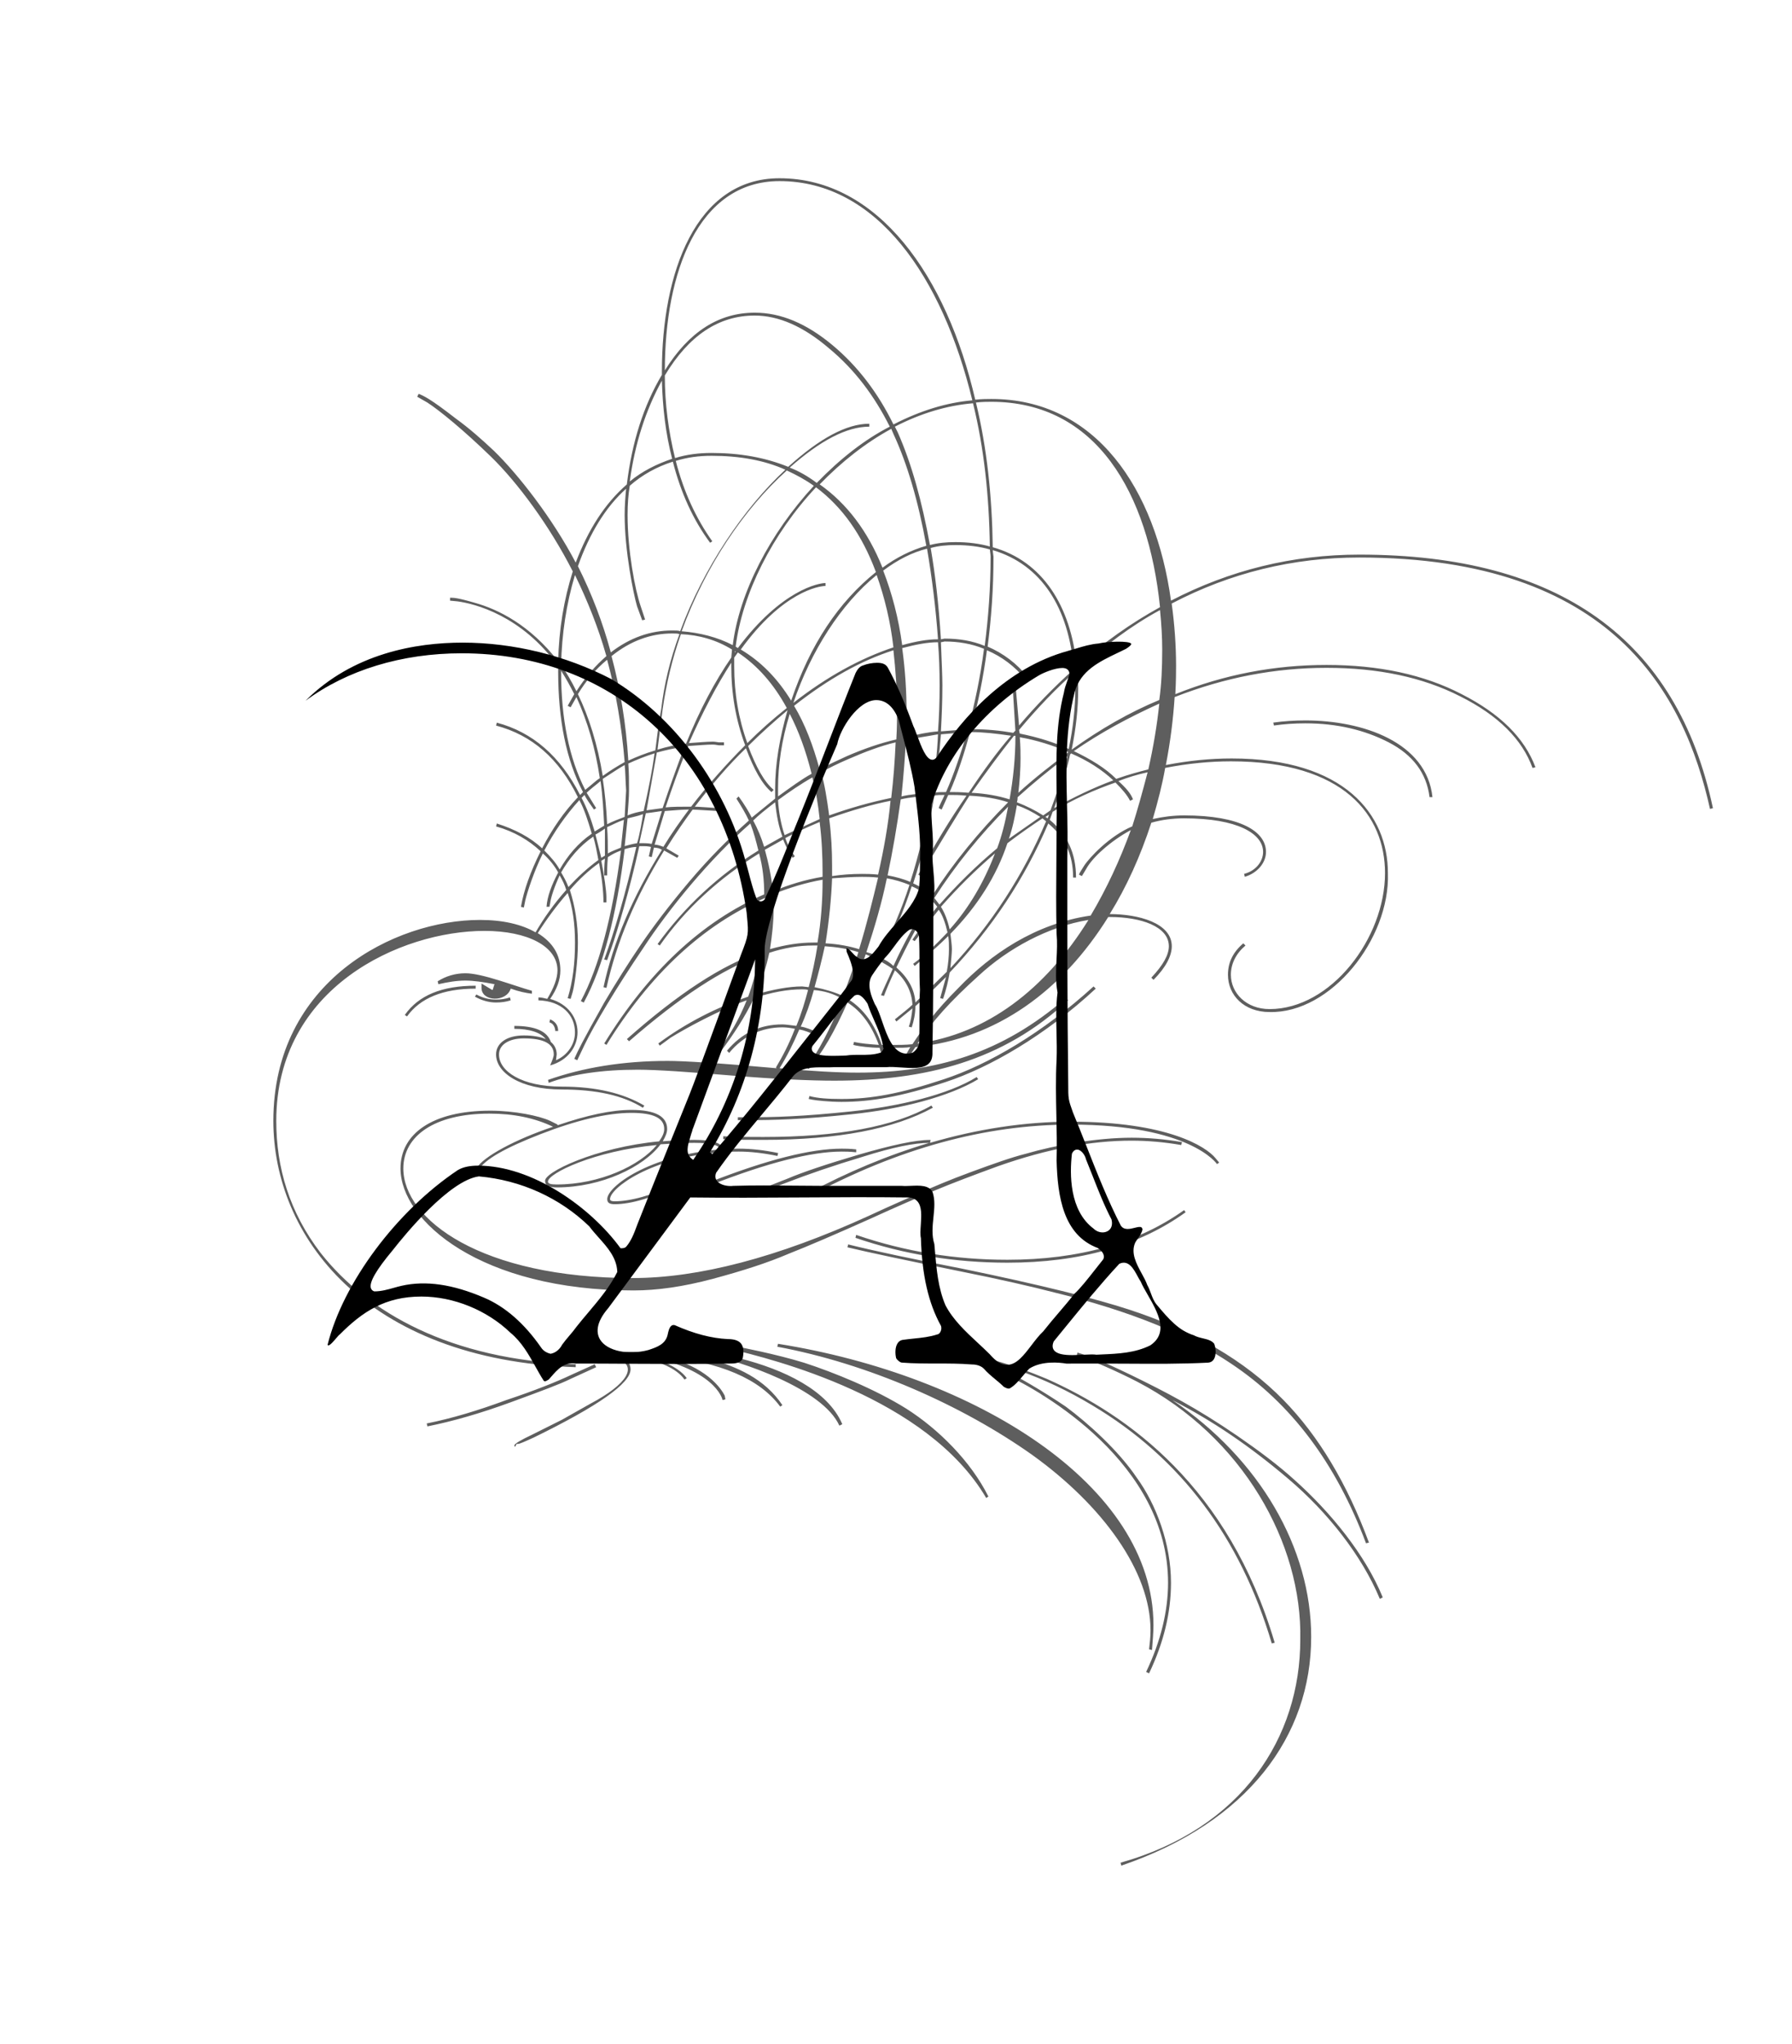 <?xml version="1.0" encoding="utf-8"?>
<!-- Generator: Adobe Illustrator 28.1.0, SVG Export Plug-In . SVG Version: 6.00 Build 0)  -->
<svg version="1.1" id="Layer_1" xmlns="http://www.w3.org/2000/svg" xmlns:xlink="http://www.w3.org/1999/xlink" x="0px" y="0px"
	 viewBox="0 0 673.76 768" style="enable-background:new 0 0 673.76 768;" xml:space="preserve">
<style type="text/css">
	.st0{opacity:0.63;}
</style>
<g>
	<path d="M339.12,512.04c4.33,0.34,8.79,0.34,13.1,0.34c4.33,0,8.82,0,13.15,0.35c0.84-0.02,3.1,0.15,4.5,1.55
		c1.38,1.58,2.88,2.82,4.34,4.03c1.06,0.88,2.16,1.79,3.19,2.81l0.22,0.12c0.6,0.32,1.35,0.72,2.01,0.5
		c1.89-1.06,3.48-2.96,5.01-4.79c0.76-0.9,1.54-1.84,2.35-2.65c4.72-3.02,11.33-2.32,13.95-1.89l12.66-0.01
		c3.35,0,6.73,0.02,10.12,0.04c10.06,0.06,20.46,0.13,30.54-0.39c0.95-0.09,1.65-0.5,2.13-1.27c0.94-1.5,0.78-4.04,0.14-5.81
		c-0.94-1.26-2.59-1.65-4.33-2.07c-1.16-0.28-2.37-0.57-3.37-1.15c-5.62-1.64-9.75-6.53-13.39-10.85l-0.56-0.66
		c-1.08-1.29-1.64-2.82-2.19-4.3c-0.38-1.02-0.77-2.06-1.32-3.03c-0.53-1.47-1.31-2.9-2.14-4.41c-1.97-3.62-4.2-7.72-2.37-11.64
		c0.32-0.55,0.65-1.01,0.97-1.47c0.76-1.1,1.48-2.13,1.73-3.45c-0.08-0.37-0.22-0.61-0.42-0.74c-0.5-0.33-1.57-0.06-2.59,0.2
		c-1.75,0.44-3.92,0.98-5.16-0.87c-4.89-9.52-8.95-19.81-12.87-29.76c-1.66-4.2-3.37-8.55-5.12-12.75c-1.75-4.9-1.77-5-1.77-10.91
		c-0.35-28.27-0.35-57.02-0.35-84.83c0.22-6.51,0.06-13.14-0.1-19.56c-0.34-14.07-0.69-28.62,2.88-42.65
		c2.17-8.06,9.33-11.47,16.25-14.78c1.02-0.48,2.02-0.97,3.01-1.46c2.16-1.35,2.01-1.89,2-1.89c-0.53-1.26-9.33-0.87-12.29-0.13
		c-3.07,0.26-5.65,1.05-8.39,1.88c-0.98,0.3-1.97,0.6-2.98,0.87c-23.49,6.44-39.79,25.18-49.32,39.76c-0.6,0.87-1.28,1.26-2.02,1.16
		c-2.08-0.26-3.77-4.4-5.6-9.37c-0.53-1.42-0.98-2.65-1.29-3.2c-3.34-9.15-6.39-16.13-9.66-22.08c-0.74-1.23-1.93-1.77-3.98-1.77
		c-1.77,0-3.75,0.37-5.3,0.99c-1.33,0.34-2.25,1.72-2.8,2.83c-3.6,8.92-7.11,18.03-10.5,26.85c-3.39,8.82-6.9,17.93-10.52,26.9
		c-1.21,2.92-2.39,5.87-3.57,8.84c-2.83,7.07-5.75,14.37-9.15,21.44c-0.09,0.95-0.99,1.81-1.95,1.81c-0.52,0-1.49-0.44-1.6-1.13
		c-1.19-3.12-2.04-6.32-2.93-9.71c-0.39-1.46-0.77-2.94-1.19-4.41c-7.75-28.53-26.6-54.05-50.43-68.28
		c-16.97-8.84-36.83-13.71-55.91-13.71c-17.47,0-41.19,3.96-59.08,21.85c15.64-11.55,36.19-17.84,58.73-17.84
		c56.52,0,98.57,38.23,107.12,97.39l0.18,1.97c0.55,6,0.6,6.49-2.28,13.84c-0.16,0.45-16.92,46.62-19.31,52.42
		c-6.4,15.83-13.02,32.2-19.65,48.96l-0.28,0.75c-0.94,2.54-2.01,5.42-3.96,7.69c-0.54,0.55-1.4,0.55-1.82,0.55h-0.29l-0.17-0.24
		c-11.22-15.3-33.14-30.8-53.33-30.8c-3.25,0-5.68,0.52-7.64,1.65c-23.03,15.36-43.17,42.34-48.99,65.65
		c0.07,0.14,0.15,0.22,0.21,0.24c0.65,0.15,2.23-1.77,3-2.67c0.66-0.78,1.05-1.23,1.38-1.45c8.5-8.52,17.02-14.23,30.67-14.23
		c12.1,0,24.63,5.09,33.5,13.61c4.22,3.48,6.85,8.19,9.4,12.74c1.04,1.86,2.02,3.62,3.1,5.29c0.39,0.37,0.78,0.21,1.55-0.27
		c0.13-0.08,0.25-0.16,0.36-0.22c0.26-0.29,0.51-0.58,0.76-0.87c2.46-2.83,5-5.77,9.34-5.1c6.33-0.01,12.78,0.03,19.25,0.07
		c12.86,0.08,26.15,0.15,39.27-0.08c2.4,0,3.84-0.68,4.29-2.02c0.5-2.52,0.29-4.34-0.66-5.51c-0.92-1.12-2.55-1.66-4.99-1.66
		c-6.18-0.31-12.68-2.02-19.89-5.22c-0.42-0.11-0.82-0.08-1.16,0.13c-0.95,0.58-1.32,2.45-1.48,3.25c-0.76,3.78-4.07,4.88-7.28,5.95
		c-7.52,2.05-15.46,0.37-18.1-3.81c-1.41-2.23-2.03-6.11,3-11.94l30.84-41.58l0.3,0c13.44,0.17,27.29,0.08,40.68,0
		c13.4-0.08,27.25-0.17,40.7,0c1.56,0,2.78,0.46,3.63,1.37c1.83,1.95,1.59,5.48,1.36,8.9c-0.13,1.93-0.25,3.75,0.04,5.01
		c0.42,13.97,2.81,24.4,7.53,32.95c0.34,0.99,0.05,1.99-0.37,2.57c-0.3,0.41-0.67,0.65-1.06,0.69c-2.82,0.93-5.84,1.24-8.76,1.54
		c-1.43,0.15-2.91,0.3-4.36,0.52c-0.75,0.17-1.37,0.62-1.8,1.33c-0.92,1.49-0.9,3.86-0.48,5.55
		C337.16,510.87,338.38,512.04,339.12,512.04z M232.05,478.05c-2.8,5.6-6.92,10.47-10.9,15.19c-1.45,1.71-2.94,3.48-4.33,5.24
		c-0.87,1.22-1.84,2.37-2.78,3.47c-0.93,1.09-1.88,2.22-2.73,3.41c-0.64,1.3-2.11,2.93-4.15,3.33l-0.13,0.03l-0.13-0.03
		c-1.52-0.38-2.68-1.16-3.45-2.31c-6.32-9.09-13.55-15.4-21.47-18.75c-11.78-5.05-21.93-6.51-31.03-4.45
		c-0.93,0.21-1.88,0.47-2.86,0.75c-2.35,0.66-4.78,1.34-7.27,1.34l-0.2-0.03c-0.62-0.23-1.03-0.67-1.2-1.28
		c-0.59-2.19,2.06-6.76,8.08-13.98l0.11-0.13c4.8-6.13,21.36-26.31,32.44-27.79c15.75,1.39,30.44,8.05,41.51,18.78
		c1.09,1.47,2.27,2.79,3.52,4.2c3.31,3.7,6.74,7.53,7,12.74l0.01,0.15L232.05,478.05z M420.94,474.86c3.41-1.55,5.35,2.07,6.77,4.71
		c0.42,0.77,0.81,1.5,1.18,2.03c0.67,1.56,1.64,3.23,2.66,5.01c3.61,6.27,8.11,14.07,0.99,18.91l-0.07,0.04
		c-5.7,2.85-12.05,3.14-18.18,3.41l-2.05,0.1c-1-0.18-2.79-0.09-4.68,0c-1.43,0.07-2.92,0.15-4.35,0.15c-3.12,0-5.9-0.36-6.98-1.91
		c-0.59-0.83-0.61-1.91-0.07-3.18l0.09-0.14c1.46-1.77,2.91-3.56,4.37-5.35c6.43-7.88,13.08-16.03,20.13-23.64L420.94,474.86z
		 M403.02,433.59l0.06-0.19c0.69-1.37,1.62-1.47,2.12-1.4c1.49,0.2,2.84,2.27,3.1,3.62c0.8,1.94,1.62,4.01,2.43,6.08
		c2.17,5.53,4.41,11.26,7.17,16.52c0.52,2.02-0.03,3.61-1.43,4.4c-0.58,0.33-1.25,0.49-1.92,0.49c-1.22,0-2.48-0.51-3.43-1.46
		C402.05,454.86,402.15,441.15,403.02,433.59z M260.63,435.86l-0.48-0.36c-2.58-1.93-1.53-5.27-0.69-7.95
		c0.18-0.57,0.35-1.12,0.47-1.61l0.04-0.12c0.14-0.29,0.22-0.59,0.3-0.92c0.09-0.37,0.19-0.75,0.39-1.15l23.26-63.25l-0.09,3.52
		c-0.7,25.81-8.6,50.48-22.86,71.34L260.63,435.86z M266.9,433.01c13.83-22.26,20.95-48.62,20.6-76.24v-0.01
		c0-12.1,19.7-59.78,27.29-77.13c1.06-5.73,7.86-16.55,14.67-16.55c3.73,0,6.66,2.64,8.48,7.62c0.53,2.13,1.07,4.19,1.61,6.26
		c1.59,6.11,3.24,12.44,4.28,18.67c0.18,1.52,0.36,3.01,0.54,4.49c0.9,7.37,1.83,15,1.54,22.52c0,3.38,0,7.24-0.35,11.06
		c-1.26,4.84-4.91,9.01-8.45,13.04c-2.5,2.85-5.09,5.8-6.79,8.91c-0.24,0.31-0.44,0.55-0.64,0.81c-1.37,1.71-3.07,3.83-5.08,4.01
		c-0.86,0.07-1.66-0.22-2.41-0.87c-0.68-0.4-1.29-1.07-1.88-1.72c-0.71-0.78-1.33-1.46-2.02-1.57c-0.08,0.17-0.03,0.56,0,0.86
		c0.02,0.17,0.03,0.33,0.04,0.49c1.02,2.39,2.06,4.84,2.41,7.64c0,1.5,0,2.72-1.2,3.93c-2.36,3.39-5.17,6.9-7.89,10.3
		c-2.6,3.28-5.19,6.56-7.77,9.83c-11.59,14.69-23.58,29.88-36.04,44.32L266.9,433.01z M331.66,383.81c-0.88-2.53-1.7-4.92-2.68-6.38
		l-0.05-0.09c-1.24-2.78-3.3-7.43-0.99-10.9c1.16-1.74,2.95-4.31,4.86-6.6c1.26-1.27,2.32-2.71,3.43-4.23
		c1.63-2.22,3.31-4.52,5.64-6.21c0.74-0.38,1.46-0.33,2.12,0.07c0.9,0.56,1.55,1.74,1.55,2.81c0.17,3.26,0.17,6.6,0.17,9.83
		c0,3.21,0,6.54,0.17,9.8c-0.17,3.32-0.17,6.6-0.17,10.07c0,3.38,0,6.87-0.17,10.33l-0.03,0.15c-0.42,1.26-1.24,2.35-2.3,3.06
		l-0.14,0.07c-0.77,0.25-1.48,0.36-2.14,0.36C335.85,395.95,333.55,389.29,331.66,383.81z M332.11,394c0,0.59-0.46,1.04-0.86,1.44
		l-0.23,0.14c-2.5,0.83-5.04,0.82-7.49,0.8c-1.74-0.01-3.54-0.02-5.36,0.26c-0.29,0.01-0.66,0.02-1.13,0.04
		c-1.28,0.05-2.55,0.09-3.75,0.09c-3.8,0-6.95-0.37-7.84-1.8c-0.24-0.39-0.43-1.05,0.05-1.94c1.78-2.15,3.45-4.33,5.07-6.44
		c3.25-4.24,6.62-8.62,10.56-12.33c0.37-0.37,1-0.42,1.26-0.42c0.25,0,0.88,0.04,1.27,0.43c1.04,0.68,1.78,1.78,2.49,2.85l0.07,0.15
		c0.65,2.06,1.56,4.13,2.44,6.13c1.48,3.34,3.01,6.8,3.44,10.52L332.11,394z M351.53,470.17c-0.08-0.89-0.15-1.78-0.23-2.67
		c-1.05-3.28-0.69-6.75-0.34-10.1c0.34-3.32,0.67-6.45-0.32-9.42c-1.34-2.66-4.83-2.52-8.21-2.37c-1.21,0.05-2.35,0.1-3.37,0.01
		l-29.26,0c-3.8,0-7.59-0.04-11.39-0.08c-7.45-0.08-15.16-0.15-22.73,0.08c-1.7,0.25-4.78-0.15-6.1-1.83
		c-0.47-0.6-0.91-1.62-0.32-3.1c5.25-7.58,11.27-14.79,17.1-21.75c3.88-4.63,7.88-9.43,11.6-14.24c2.84-3.69,7.69-3.66,11.95-3.62
		c1.28,0.01,2.49,0.02,3.64-0.06l19.69,0c1.47-0.18,3.4-0.04,5.43,0.1c3.95,0.28,8.43,0.6,10.56-1.47c0.98-0.95,1.42-2.33,1.35-4.24
		c0.35-18.99,0.35-38.45,0.35-57.26c0.66-3.55,0.33-7.22,0.02-10.76c-0.18-2.02-0.36-4.12-0.36-6.14c0.37-3.38,0.14-6.65-0.1-10.11
		c-0.2-2.88-0.41-5.85-0.25-8.89c5.77-18.98,20.45-36.57,40.28-48.4c1.65-0.99,5.96-2.84,8.92-2.84c1.68,0,2.65,0.84,2.65,2.3
		l-0.02,0.16c-0.26,0.9-0.56,1.74-0.86,2.58c-0.51,1.42-0.99,2.77-1.2,4.24c-3.05,11.96-2.9,24.32-2.76,36.27
		c0.05,4.25,0.1,8.64,0.01,12.97c0,4.59-0.04,9.19-0.08,13.79c-0.08,9.04-0.15,18.38,0.08,27.57c0.3,3.16,0.14,6.41-0.02,9.55
		c-0.2,4.04-0.41,8.22,0.35,12.43l0.02,0.09l-0.01,0.09c-0.62,4.93-0.49,10.07-0.37,15.04c0.08,3.32,0.16,6.75,0.03,10.08
		c-0.38,7.09-0.23,14.27-0.08,21.21c0.12,5.5,0.24,11.19,0.08,16.71c0.37,13.51,2.49,28.02,15.49,32.89
		c1.57,1.03,2.84,2.64,2.04,4.25c-0.92,1.14-1.89,2.38-2.92,3.69c-2.75,3.5-5.86,7.46-7.91,9.25c-1.83,2.35-3.85,4.72-5.81,7.01
		c-1.95,2.28-3.96,4.64-5.85,7.05l-0.06,0.07c-1.5,1.39-2.97,3.3-4.38,5.15c-2.91,3.81-5.66,7.41-9.12,7.41
		c-2.27,0-4.13-1.12-6.64-3.99c-1.43-1.43-2.98-2.87-4.49-4.27c-4.55-4.23-9.25-8.6-12.14-14.12
		C352.7,483.96,352.11,476.95,351.53,470.17z"/>
	<g class="st0">
		<path d="M202.45,374.8c1.1,0,2.2,0.27,3.3,0.55c2.47-4.12,3.85-7.69,3.85-10.71c0-9.06-11.26-14.83-27.46-14.83
			c-31.31,0-78.27,21.15-78.27,71.4c0,17.58,4.94,34.33,16.75,49.71c17.58,22.24,48.61,40.09,95.84,41.74v1.1
			c-79.64-2.75-113.69-49.71-113.69-92.55c0-52.45,45.59-75.52,77.72-75.52c8.51,0,15.65,1.65,20.87,4.67
			c3.02-5.22,6.87-10.71,11.53-15.93c-0.55-1.92-1.37-3.57-2.47-5.49c-1.92,4.12-3.3,8.24-3.57,10.44l-0.27,1.37h-1.1
			c0.27-3.85,1.92-8.24,4.39-12.91c-1.37-2.47-3.3-4.94-5.77-7.14c-3.3,6.59-5.77,14.28-6.59,17.58l-0.55,2.75l-1.1-0.27
			c1.1-6.32,3.57-13.18,7.41-20.87c-4.39-4.12-9.89-7.41-16.75-9.34l0.27-1.1c6.87,2.2,12.63,5.22,17.03,9.34
			c3.85-7.41,8.24-13.73,13.46-19.22c-7.14-14.55-17.3-23.34-30.76-26.91l0.27-1.1c13.46,3.57,23.89,12.63,31.31,27.19l1.1-1.1
			c-6.32-12.08-9.34-27.19-9.34-45.31v-1.92c-13.73-19.22-31.58-23.62-37.9-24.44l-2.75-0.27v-1.1c1.37,0,2.75,0,9.34,1.92
			c8.79,2.47,20.6,8.24,31.31,21.97c0.27-12.08,2.2-23.34,5.49-33.78c-8.79-17.3-20.87-33.5-30.76-43.12
			c-9.89-9.61-19.22-17.3-23.89-20.32l-3.84-2.2l0.55-1.1c1.92,0.82,4.12,1.65,14.01,9.34c4.94,3.57,9.61,7.69,14.28,12.08
			c9.06,8.79,21.97,25.26,30.76,42.02c4.67-12.36,10.98-22.24,19.22-29.38c1.92-15.93,6.32-29.66,13.18-41.19v-1.37
			c0-36.8,12.63-72.5,44.21-72.5c37.07,0,62.89,36.8,73.6,83.21c2.47-0.27,4.67-0.27,6.04-0.27c39.27,0,61.79,33.78,67.56,75.79
			c22.24-11.53,45.86-17.3,70.85-17.3c75.24,0,119.46,31.86,132.91,95.29l-1.1,0.27c-9.61-43.11-36.52-94.47-131.82-94.47
			c-24.99,0-48.61,5.77-70.58,17.3c1.1,7.96,1.65,15.93,1.65,23.34c0,1.92,0,5.49-0.27,10.71c18.4-7.41,37.35-10.98,56.85-10.98
			s36.52,3.57,50.8,10.98c14.55,7.41,23.62,16.48,27.74,27.46l-1.1,0.27c-3.85-10.71-12.91-19.77-27.19-26.91
			c-14.01-7.14-30.76-10.71-50.25-10.71c-19.22,0-38.17,3.57-57.12,10.98c-0.55,8.51-1.65,17.03-3.3,25.54
			c8.51-1.65,16.75-2.47,24.72-2.47c42.57,0,58.77,21.15,58.77,43.11c0.82,24.72-21.42,52.73-44.49,52.18
			c-9.61,0-15.65-6.32-15.65-14.01c0-4.67,1.92-8.51,5.77-11.81l0.82,0.82c-3.57,3.02-5.49,6.87-5.49,10.98
			c0,6.87,5.77,12.91,14.56,12.91c23.07,0,43.39-26.64,43.39-51.08c0-21.69-15.38-42.02-57.94-42.02c-7.96,0-16.2,0.82-24.71,2.47
			c-1.1,6.32-2.75,12.63-4.67,19.22c3.57-0.82,7.69-1.37,11.81-1.37c21.15,0,30.76,6.04,30.76,13.73c0,4.12-3.3,7.96-7.96,9.34
			l-0.27-1.1c4.39-1.1,7.14-4.67,7.14-8.24c0-6.87-9.61-12.63-29.66-12.63c-4.39,0-8.51,0.55-12.36,1.65
			c-4.12,12.63-9.34,24.17-15.65,34.33c10.71,0,23.34,3.3,23.34,12.08c0,3.57-2.2,7.96-6.87,12.63l-0.82-0.82
			c4.39-4.67,6.59-8.51,6.59-11.81c0-7.41-10.44-10.98-22.24-10.98h-0.55c-17.3,27.74-42.02,45.86-72.5,48.88l-3.3,4.94l-1.1-0.55
			l2.47-4.39c-1.37,0.27-3.84,0.27-7.14,0.27h-3.02l0.27,1.37l-1.1,0.27c-0.27-0.27-0.27-0.82-0.55-1.65
			c-3.57,0-7.42-0.55-8.79-0.82l-1.1-0.27l0.27-1.1c2.47,0.55,5.49,0.82,9.34,1.1c-2.75-7.41-6.59-12.63-11.81-15.93
			c-4.67,10.71-9.61,19.22-14.55,24.99l-0.82-0.55c4.12-5.49,8.79-14.01,13.46-25.81c-3.3-1.92-6.87-3.02-10.71-3.3
			c-1.37,4.94-3.02,9.61-4.94,13.73c1.92,0.27,3.85,1.1,6.32,2.2l-0.55,1.1c-2.47-1.1-4.39-1.92-6.32-2.2
			c-2.2,5.22-4.67,10.16-7.41,14.55c12.08,1.1,21.97,1.65,29.38,1.65c29.38,0,54.1-7.14,78.27-28.01l0.82,0.82
			c-24.44,22.79-53.55,30.21-87.88,30.21c-9.06,0-21.69-0.55-38.45-1.92c-16.48-1.37-28.28-2.2-35.43-2.2
			c-13.46,0-24.72,1.65-33.5,4.94l-0.27-1.1c13.18-4.67,28.28-7.14,45.04-7.14c5.77,0,19.5,0.82,40.92,2.75l-0.27-0.27
			c2.47-4.12,4.94-8.79,7.14-14.55c-1.37-0.27-3.02-0.55-4.67-0.55c-7.96,0-14.83,3.3-20.05,9.61l-0.82-0.82
			c5.49-6.59,12.36-9.89,20.87-9.89c1.1,0,2.75,0.27,5.22,0.55c1.92-4.67,3.3-9.34,4.39-13.46c-0.55-0.27-1.37-0.27-2.2-0.27
			c-5.49,0-11.53,1.1-18.12,3.3c-3.3,6.87-7.69,13.73-12.91,20.6l-0.82-0.55c4.67-6.04,8.24-12.36,10.98-19.22
			c-10.16,3.57-22.79,10.44-28.56,14.01l-4.12,3.02l-0.55-0.82c10.44-7.69,21.69-13.46,33.78-17.58c1.65-4.39,3.02-9.61,4.39-15.38
			c-14.01,4.94-30.21,15.65-49.16,32.13l-0.82-0.82c19.22-17.03,35.98-28.01,50.25-32.68c1.1-5.77,1.65-11.81,1.65-17.58v-2.75
			c-23.34,10.16-43.11,28.56-59.59,55.2l-0.82-0.55c16.75-27.19,36.8-45.86,60.14-56.02c0-5.22-0.55-10.44-1.92-15.38
			c-15.1,9.34-27.74,20.87-37.35,34.6l-0.82-0.55c10.16-14.01,22.79-25.81,37.9-35.15c-0.82-3.3-1.65-6.59-3.02-10.16
			c-15.1,13.18-30.48,31.86-40.37,46.96c-9.89,14.55-18.4,28.83-21.97,36.25l-2.75,5.77l-1.1-0.55c1.37-3.02,2.75-6.04,11.26-21.15
			c4.39-7.41,9.06-14.83,13.73-21.69c4.67-6.87,10.71-14.83,18.12-23.62c7.41-8.79,15.1-16.48,22.52-23.07
			c-1.1-2.47-2.75-5.22-4.67-8.24l0.82-0.82c2.2,3.02,3.85,5.77,4.94,7.96l8.79-7.14v-3.84c0-9.06,1.65-18.95,4.67-29.38
			c-5.22,4.39-10.16,8.79-14.83,13.46c3.02,7.96,6.04,13.46,9.61,16.48l-0.82,0.82c-3.57-3.02-6.59-8.51-9.61-16.48
			c-6.59,6.32-12.91,13.73-19.22,21.97c1.37,0,4.39,0.27,9.06,0.55v1.1c-5.22-0.27-8.51-0.55-9.89-0.55
			c-3.02,4.12-6.32,8.79-9.89,14.55l4.67,2.75l-0.55,0.82l-4.94-2.75c-10.71,17.3-17.85,34.33-21.69,51.63l-1.1-0.27
			c3.57-16.75,10.98-34.05,21.97-51.63c-0.82-0.55-1.92-0.82-3.02-0.82l-0.82,3.57l-1.1-0.27l0.82-3.57
			c-1.37-0.27-2.2-0.27-2.75-0.27h-1.65c-3.57,16.2-8.24,31.86-10.44,38.17l-1.65,4.67l-1.1-0.27c3.84-10.44,7.96-24.44,12.08-42.29
			c-1.1,0-2.47,0.27-4.39,0.82c-3.02,24.71-7.96,43.94-15.38,57.67l-1.1-0.55c6.87-12.91,11.81-31.58,15.1-56.57
			c-1.65,0.55-3.3,1.37-4.94,2.47c-0.27,3.02-0.27,5.49-0.27,6.87h-1.1c0-1.37,0-3.57,0.27-6.32l-1.37,0.82
			c1.1,5.49,1.92,11.26,1.92,13.73v1.92h-1.1c0-4.12-0.55-9.06-1.65-14.83c-3.85,2.75-7.42,6.04-10.98,10.16
			c1.92,6.04,3.02,12.63,3.02,19.77c0,6.87-1.1,15.1-1.92,18.4l-0.82,2.75l-1.1-0.27c1.92-6.32,2.75-13.18,2.75-20.87
			c0-6.87-0.82-13.18-2.75-18.67c-4.12,4.67-7.96,9.89-11.26,15.1c5.77,3.57,8.51,8.24,8.51,14.01c0,3.57-1.37,7.14-3.85,10.71
			c13.73,3.84,13.73,21.14,0,24.99c0.82-1.92,1.37-3.3,1.37-4.12c0-4.12-3.85-6.04-11.26-6.04c-5.77,0-9.34,2.47-9.34,6.04
			c0,6.32,8.51,12.08,23.62,12.08c12.91,0,23.07,2.47,31.03,7.14l-0.55,0.82c-7.42-4.67-17.58-6.87-30.48-6.87
			c-15.65,0-24.72-6.32-24.72-13.18c0-4.12,3.84-7.14,10.44-7.14c3.57,0,6.32,0.55,8.24,1.37c-1.92-2.47-6.04-3.85-11.81-3.85v-1.1
			c7.69,0,12.36,1.92,13.73,6.04c1.37,1.1,2.2,2.75,2.2,4.67l-0.27,2.2c4.39-1.92,7.14-6.04,7.14-10.44
			c0-6.59-4.94-11.81-13.73-12.08V374.8z M179.11,439.06c2.47-4.39,14.83-10.98,28.83-15.65c-6.87-3.3-14.83-4.94-23.89-4.94
			c-20.87,0-32.4,8.51-32.4,20.6c0,19.22,29.38,41.19,86.23,41.19c24.72,0,54.37-7.69,88.7-23.34c8.79-4.12,15.38-6.87,19.5-8.79
			c4.39-1.92,10.71-4.67,18.95-7.69c8.24-3.02,15.1-5.49,20.6-6.87c11.26-3.3,26.91-6.04,39.82-6.04c6.32,0,12.63,0.55,18.95,1.65
			l-0.27,1.1c-6.32-1.1-12.63-1.65-18.67-1.65c-15.1,0-31.58,3.02-50.25,9.61c-9.06,3.3-17.03,6.32-23.62,9.06
			c-6.59,2.75-14.83,6.32-24.44,10.71c-12.91,5.77-23.07,10.16-30.76,13.18c-7.69,3.3-17.03,6.32-28.28,9.34
			c-11.26,3.02-21.15,4.39-29.93,4.39c-57.39,0-87.6-26.09-87.6-45.86c0-12.91,11.81-21.69,33.78-21.69c9.06,0,18.4,1.92,22.52,3.84
			l2.75,1.37v0.27c11.26-3.84,20.32-5.77,27.74-5.77c9.06,0,13.46,2.47,13.46,7.14c0,1.37-0.55,2.75-1.65,4.67
			c3.3-0.27,7.14-0.55,11.81-0.55c6.87,0,10.44,1.1,10.98,3.57c1.37-0.27,3.3-0.27,5.77-0.27c4.67,0,9.61,0.55,14.83,1.65l-0.27,1.1
			c-5.22-1.1-10.16-1.65-14.55-1.65c-2.47,0-4.39,0-5.77,0.27c-0.82,3.3-6.32,7.41-16.48,12.36c-10.16,4.67-18.12,7.14-24.44,7.14
			c-1.92,0-2.75-0.55-2.75-1.92c0-4.67,15.65-16.48,42.57-18.67c-0.55-1.65-3.84-2.47-9.89-2.47c-4.12,0-8.24,0.27-12.63,0.55
			c-6.32,8.51-22.24,16.2-39,16.2c-3.02,0-4.39-0.82-4.39-2.2c-1.1-3.3,19.22-12.91,42.84-15.1c1.37-1.92,1.92-3.3,1.92-4.67
			c0-4.12-4.12-6.04-12.36-6.04c-9.06,0-20.6,2.75-34.05,7.96s-21.15,9.61-23.34,13.46L179.11,439.06z M152.2,381.39
			c5.22-7.41,14.01-10.98,26.64-10.98v1.1c-12.36,0-20.87,3.57-25.81,10.44L152.2,381.39z M223.6,512.66l0.55,1.1l-9.61,4.39
			c-3.84,1.92-11.26,4.67-22.52,8.79c-11.26,4.12-21.69,7.14-31.31,9.06l-0.27-1.1c9.61-1.92,19.5-4.94,29.93-8.79
			c10.71-3.57,18.95-6.87,24.72-9.61L223.6,512.66z M181.03,369.58l4.12,2.47c0.27-0.27,0.55-1.92,0.82-2.2
			c-4.12-0.82-7.96-1.37-10.98-1.37c-3.3,0-6.59,0.55-10.16,1.37l-0.27-1.1c3.02-1.92,6.59-3.02,10.44-3.02
			c6.32,0,18.12,4.67,24.99,6.59v1.1c-2.2-0.27-4.94-0.82-7.96-1.92c-1.65,5.22-10.99,4.94-10.99-0.27V369.58z M179.11,373.7
			c2.47,1.37,4.94,1.92,7.41,1.92c1.92,0,3.57-0.27,5.22-0.82l0.27,1.1c-1.65,0.55-3.57,0.82-5.49,0.82c-2.75,0-5.49-0.82-7.96-2.2
			L179.11,373.7z M193.66,543.69c-0.27-0.27-0.27-0.27-0.27-0.55c0-0.55,2.2-1.92,6.87-4.12l10.99-5.49l10.71-6.04
			c14.01-7.41,18.12-14.28,9.89-17.03l0.55-1.1c3.02,1.1,4.67,2.75,4.67,5.22c0,5.22-12.08,13.73-36.25,25.54
			c-3.57,1.65-5.49,2.47-6.04,2.47h-0.27c0,0,0,0-0.27,0L193.66,543.69z M204.65,319.6c2.47,2.47,4.39,4.67,5.77,7.14
			c3.02-5.22,6.87-9.89,12.08-13.46c-1.37-4.67-2.75-9.06-4.67-12.63C212.61,306.42,208.22,312.74,204.65,319.6z M246.94,430.27
			c-23.62,2.2-40.92,10.71-40.92,13.73c0,0.82,1.1,1.1,3.3,1.1C225.52,445.1,240.62,437.96,246.94,430.27z M206.57,384.14l0.27-1.1
			c1.92,0.82,3.02,2.2,3.02,4.39h-1.1c0-1.37-0.82-2.75-1.65-3.02L206.57,384.14z M227.99,246.55
			c-3.02-10.71-7.14-20.87-11.81-30.48c-3.3,10.99-4.94,22.24-5.22,33.78c1.92,2.75,3.85,6.04,5.77,9.89
			C220.03,254.52,223.87,250.12,227.99,246.55z M214.54,265.78l-1.1-0.55l2.47-4.39c-1.37-2.75-3.02-5.77-4.94-8.79v0.27
			c0,17.85,3.02,32.68,9.06,44.49c2.47-1.92,4.12-3.57,5.49-4.39c-1.65-11.26-4.67-21.42-8.79-30.48L214.54,265.78z M210.97,327.84
			c0.82,1.37,1.92,3.3,2.75,5.49c3.57-3.84,7.14-7.14,11.26-10.16c-0.55-3.02-1.1-6.04-1.92-8.79
			C217.83,317.95,213.99,322.62,210.97,327.84z M242.55,232.82l-1.1,0.27l-1.92-5.22c-1.37-4.67-4.67-20.87-4.67-34.33
			c0-3.57,0.27-6.87,0.55-9.89c-7.69,6.87-13.73,16.75-18.12,29.11c5.22,10.44,9.34,21.15,12.36,32.4
			c7.14-5.49,14.83-8.24,23.07-8.24c1.37,0,2.47,0,3.02,0.27c8.79-23.89,23.89-46.14,39.54-60.69c-7.96-3.57-17.3-5.22-27.74-5.22
			c-4.67,0-9.06,0.55-13.46,1.92c3.02,11.81,7.69,21.69,13.73,30.21l-0.82,0.55c-6.32-8.51-10.99-18.67-14.01-30.48
			c-6.04,1.92-11.53,4.94-16.2,9.06c-0.55,3.3-0.82,6.87-0.82,10.98c0,13.18,2.75,28.01,4.94,34.33L242.55,232.82z M234.86,286.37
			c-1.1-13.46-3.3-26.36-6.59-38.45c-4.39,3.57-7.96,7.96-10.99,12.91c4.12,8.51,7.42,18.95,9.34,30.76
			C229.64,289.39,232.39,287.75,234.86,286.37z M218.65,299.83c1.92,3.57,3.57,7.96,4.94,12.63l3.57-2.2
			c-0.27-5.49-0.55-10.99-1.37-16.75c-1.92,1.65-3.85,3.02-5.22,4.39l3.57,5.77l-0.82,0.55c-1.37-1.92-2.75-3.84-3.57-5.49
			L218.65,299.83z M227.44,311.36c-1.1,0.82-3.3,2.2-3.57,2.2l2.2,8.79l1.37-0.82v-2.2V311.36z M226.62,292.69
			c0.82,5.22,1.37,10.98,1.65,17.03c2.2-1.1,4.39-1.92,6.59-2.75l0.55-9.89c-0.27-4.12-0.27-7.41-0.55-9.61
			C232.39,288.85,229.64,290.77,226.62,292.69z M272.75,525.84l-1.1,0.27c0-0.55-3.02-12.08-31.03-17.03h-4.94l-8.24,0.27v-1.1
			c2.2-0.27,4.94-0.27,8.24-0.27h8.51c4.67,0.27,15.1,0.55,21.69,2.47c11.26,3.02,21.69,7.69,28.29,17.58l-0.82,0.55
			c-7.69-10.44-22.52-16.75-44.21-18.95c16.48,3.85,21.97,12.08,23.34,14.83L272.75,525.84z M234.58,308.07
			c-2.47,0.82-4.39,1.92-6.32,2.75c0.27,3.57,0.27,6.59,0.27,8.51v1.37c1.37-0.82,3.02-1.37,4.94-2.2L234.58,308.07z M254.63,444.83
			c9.89-4.67,15.38-8.51,16.2-11.81c-26.09,1.92-41.47,13.46-41.47,17.58c0,0.55,0.55,0.82,1.65,0.82
			C237.05,451.42,245.02,449.22,254.63,444.83z M246.39,281.98c0.27-2.2,1.37-11.26,2.2-15.38c1.1-9.34,3.3-18.67,6.87-28.29
			c-0.55-0.27-1.37-0.27-2.75-0.27c-7.96,0-15.65,2.75-22.79,8.51c3.3,12.36,5.49,25.54,6.32,39.27
			C239.25,284.45,242.55,283.08,246.39,281.98z M235.96,307.52l-1.1,10.44c1.1-0.27,2.75-0.82,4.67-1.1
			c0.82-2.47,2.2-9.89,2.2-10.98C241.45,306.15,239.53,306.7,235.96,307.52z M236.23,286.92c0.27,3.3,0.27,6.59,0.27,10.16
			c0,2.47-0.27,5.49-0.55,9.34c1.92-0.82,4.12-1.37,6.04-1.65c1.92-8.51,3.3-15.65,4.12-21.69
			C242.55,284.18,239.25,285.55,236.23,286.92z M252.71,172.41c-2.47-9.61-3.57-19.22-3.85-29.38
			c-6.04,10.98-10.16,23.62-12.08,37.9C241.45,177.08,246.94,174.33,252.71,172.41z M239.53,510.46v-1.1c0.82,0,2.2,0,3.57,0.27
			c3.3,0.82,11.81,3.57,15.1,8.24l-0.82,0.55c-3.02-4.39-10.16-6.87-14.55-7.69L239.53,510.46z M248.86,304.77
			c-3.57,0.55-5.77,0.82-6.04,0.82l-2.47,11.26H242c0.55,0,1.65,0,3.02,0.27L248.86,304.77z M246.94,282.8l-3.85,21.69l6.04-0.82
			c2.47-7.41,5.22-15.1,8.24-23.07C253.26,281.16,249.96,281.98,246.94,282.8z M258.75,304.22c-2.2,0-5.22,0.27-8.79,0.55
			l-3.85,12.63c0.82,0,1.92,0.27,3.3,0.82c3.02-4.94,6.32-9.61,9.61-14.01H258.75z M247.21,281.7c3.57-1.1,7.14-1.92,10.71-2.2
			c5.22-12.91,10.98-23.62,17.03-32.4l0.27-3.02c-5.77-3.57-12.36-5.49-19.22-5.77c-3.3,9.34-5.49,18.67-6.87,28.29L247.21,281.7z
			 M312.85,129.57c9.61,7.96,17.3,18.12,23.07,29.93c10.16-5.22,20.05-8.24,29.66-9.06c-11.26-46.41-35.97-82.38-72.5-82.38
			c-30.76,0-43.11,34.6-43.11,71.13c9.06-14.55,20.32-21.69,33.78-21.69C293.62,117.48,303.24,121.6,312.85,129.57z M307.08,181.47
			c8.79-9.06,17.85-16.2,27.46-21.15c-5.77-11.53-13.18-21.42-22.79-29.38c-9.61-8.24-18.95-12.36-28.01-12.36
			c-13.46,0-24.72,7.41-33.78,22.52c0,10.71,1.37,20.87,3.84,31.03c4.39-1.37,9.06-1.92,13.73-1.92c10.44,0,20.05,1.65,28.83,5.22
			c11.81-10.71,21.97-16.2,30.48-16.2v1.1c-8.51,0-18.4,5.22-29.93,15.38C300.49,177.08,303.79,179,307.08,181.47z M258.75,280.33
			c-3.3,7.96-6.04,15.65-8.51,23.07c2.75-0.27,5.49-0.27,8.51-0.27h1.1c6.32-8.24,13.18-15.93,20.32-23.07
			c-3.57-9.61-5.22-19.5-5.22-29.66v-1.37c-5.49,8.51-10.71,18.4-15.93,30.21c3.85-0.27,6.87-0.55,9.06-0.55
			c0.82,0,1.92,0.27,2.2,0.27h1.92v1.1h-1.92c-0.27,0-1.37-0.27-2.2-0.27C265.89,279.78,262.87,280.06,258.75,280.33z M275.5,242.43
			c2.47-19.77,14.01-42.02,30.48-59.87c-3.02-2.2-6.59-4.12-10.16-5.77c-16.2,14.56-30.76,36.25-39.54,60.42
			C263.14,237.77,269.73,239.41,275.5,242.43z M260.67,507.71l0.27-1.1c2.47,0.27,6.04,0.55,17.3,3.85
			c16.2,4.12,32.95,11.81,38.45,24.72l-1.1,0.55c-6.32-14.01-37.07-24.17-49.98-26.91L260.67,507.71z M262.87,447.02l-0.27-1.1
			l4.12-1.65c21.69-8.51,38.17-12.63,49.71-12.63c1.37,0,3.02,0,5.49,0.27v1.1c-2.47-0.27-4.12-0.27-5.49-0.27
			c-11.26,0-27.74,4.12-49.43,12.63L262.87,447.02z M270.01,506.07l0.27-1.1l4.39,0.55c4.12,0.82,17.03,3.3,27.74,6.59
			c10.98,3.57,26.64,9.89,38.45,17.3c12.08,7.69,24.17,19.77,30.76,32.95l-0.82,0.55c-22.24-37.9-80.46-52.18-96.39-56.02
			L270.01,506.07z M271.93,426.98c4.67,0.27,9.89,0.27,15.1,0.27c28.01,0,49.16-3.84,63.16-11.81l0.55,0.82
			c-14.56,7.96-35.7,12.08-63.71,12.08c-5.22,0-10.44,0-15.1-0.27V426.98z M277.42,245.18l-1.37,1.92v3.3
			c0,10.16,1.65,19.77,4.94,28.83c4.67-4.67,9.61-9.06,14.83-13.18C290.88,256.99,284.84,250.12,277.42,245.18z M276.32,244.63v0.55
			c0,0,0,0,0.27-0.27L276.32,244.63z M310.38,220.19c-2.47,0-16.2,2.2-31.86,23.89c7.41,4.39,13.73,10.71,18.95,19.22
			c7.14-21.15,17.85-37.07,31.86-48.33c-5.22-14.01-12.63-24.44-22.52-31.86c-16.48,17.58-27.74,40.09-30.21,59.87l0.82,0.55
			c16.48-21.97,30.48-24.44,32.95-24.44V220.19z M277.42,420.94v-1.1h3.57c10.16,0,20.6-0.27,39-2.2
			c18.4-1.92,36.52-6.32,47.23-12.91l0.55,0.82c-10.99,6.59-29.11,11.26-47.78,13.18c-18.4,1.92-28.83,2.2-39,2.2H277.42z
			 M282.64,449.5l-0.55-1.1l14.01-5.49c5.77-2.47,14.83-5.49,26.91-9.06c12.36-3.57,21.15-5.49,26.64-5.49h0.27l-0.27,1.1
			c17.85-5.22,35.7-7.96,53-7.96c36.25,0,50.8,9.34,54.37,13.73l1.37,1.65l-0.82,0.55c0,0-9.89-14.83-54.92-14.83
			c-32.4,0-65.08,9.06-98.31,26.91l-0.55-1.1c14.83-7.96,29.93-14.28,45.59-18.95c-5.49,0-13.73,1.65-24.99,5.22
			c-10.99,3.3-20.6,6.59-29.11,9.89L282.64,449.5z M283.19,308.34c1.65,3.02,3.02,6.32,4.12,9.89l6.87-3.84
			c-1.37-3.57-2.2-7.96-2.75-12.91C287.86,304.22,285.11,306.42,283.19,308.34z M307.36,355.3h-1.65c-5.22,0-10.71,0.82-16.48,2.75
			c-1.1,5.22-2.75,10.44-5.22,15.65c6.87-1.92,12.63-3.02,17.58-3.02c0.27,0,2.2,0.27,2.47,0.27
			C305.43,365.74,306.53,360.52,307.36,355.3z M298.02,322.35c-1.37-1.92-2.47-4.12-3.57-6.87l-6.87,3.84
			c1.37,4.94,2.47,10.16,3.02,15.65c5.77-2.47,12.08-4.39,18.67-5.49v-1.65c0-6.04-0.27-12.36-1.1-18.95
			c-5.22,2.2-9.34,4.12-12.91,6.04c0.82,2.47,2.2,4.94,3.57,6.87L298.02,322.35z M307.36,354.2c1.37-7.96,1.92-15.93,1.92-23.62
			c-6.32,1.1-12.63,3.02-18.67,5.49c0.27,2.47,0.27,4.12,0.27,5.49c0,4.67-0.55,9.61-1.37,15.1c5.77-1.65,11.26-2.47,16.2-2.47
			H307.36z M292.53,504.97c74.15,11.81,141.15,53,141.15,105.73c0,2.75-0.27,5.77-0.55,9.34l-1.1-0.28c0.27-2.2,0.55-4.67,0.55-7.14
			c0-22.24-18.12-46.96-44.49-65.91c-26.36-18.67-61.79-34.33-95.84-40.64L292.53,504.97z M292.53,299.28
			c4.94-3.57,9.06-6.59,12.63-8.51c-2.2-8.79-4.94-16.2-8.24-22.52c-3.02,9.89-4.39,19.22-4.39,28.01V299.28z M292.53,300.65
			c0.27,4.67,1.1,9.06,2.47,13.18l13.18-6.04c-0.55-5.22-1.37-10.44-2.75-15.65C301.04,294.61,296.65,297.63,292.53,300.65z
			 M329.6,216.07c-13.46,10.99-24.72,28.56-31.31,48.06c12.63-9.89,25.26-16.75,37.62-20.87
			C334.82,233.65,332.62,224.59,329.6,216.07z M337.01,277.86c0.27-4.94,0.27-8.51,0.27-10.98c0-7.69-0.55-15.1-1.37-22.52
			c-12.08,3.85-24.44,10.71-37.35,20.87c4.12,6.87,7.14,14.83,9.61,23.89c3.02-1.65,6.59-3.3,10.16-4.94
			C324.66,281.43,330.97,279.23,337.01,277.86z M304.06,412.97l0.27-1.1c3.02,0.82,6.87,1.1,12.08,1.1
			c10.98,0,21.97-1.92,38.45-7.41c16.75-5.49,37.35-17.58,56.3-34.88l0.82,0.82c-18.95,17.58-39.82,29.66-56.57,35.15
			c-16.75,5.49-28.01,7.41-39,7.41c-4.67,0-9.61-0.55-10.98-0.82L304.06,412.97z M306.26,370.96c4.12,0.82,7.69,1.92,10.71,3.3
			c2.2-5.77,4.12-11.26,5.77-16.48c-4.39-1.37-8.51-1.92-12.63-2.2C309,360.79,307.63,366.01,306.26,370.96z M331.8,213.33
			c5.22-3.84,10.71-6.59,16.48-8.24c-3.02-16.75-7.14-30.76-12.36-42.02l-0.82-1.92c-9.61,5.22-18.67,12.36-26.91,20.87
			C318.34,189.16,326.3,199.6,331.8,213.33z M308.73,290.22c1.37,4.67,2.2,10.16,3.02,16.2c7.69-2.75,15.38-4.94,23.34-6.59
			c0.82-6.87,1.37-14.01,1.65-20.87c-5.77,1.37-11.53,3.57-17.85,6.32C315.05,286.92,311.75,288.57,308.73,290.22z M310.38,354.48
			c4.94,0.27,9.06,1.1,12.63,2.2c3.02-9.89,5.22-18.95,7.14-26.91c-2.47-0.27-4.67-0.27-6.04-0.27c-3.57,0-7.14,0.27-11.26,0.55
			C312.57,337.45,311.75,345.69,310.38,354.48z M312.85,329.21c3.57-0.55,7.42-0.82,11.26-0.82c1.37,0,3.57,0,6.04,0.27
			c2.2-9.61,3.84-18.95,4.67-27.74c-6.87,1.37-14.55,3.57-23.07,6.59c0.82,6.32,1.1,12.08,1.1,17.85V329.21z M318.89,467.62
			c9.89,2.47,24.17,5.49,42.57,9.06c29.38,6.04,50.25,11.26,62.89,15.38c24.44,7.96,43.66,19.22,58.22,34.05
			c13.18,13.46,23.89,31.31,32.13,53.55l-1.1,0.27c-11.26-29.93-28.01-52.45-50.8-67.56c-15.93-10.71-37.9-19.77-66.18-26.64
			c-8.51-2.2-20.32-4.94-35.43-7.96c-20.32-4.12-34.6-7.14-42.57-9.06L318.89,467.62z M406.77,329.21l-1.1-0.55
			c0.27-0.82,1.1-1.92,1.92-3.3c1.92-3.02,9.61-11.26,18.12-14.83c1.92-6.04,3.84-12.91,5.77-20.32c-3.85,0.82-7.42,1.92-10.98,3.3
			c2.75,2.47,4.67,4.67,5.49,6.87l-1.1,0.55c-1.1-2.2-3.02-4.39-5.49-6.87c-7.96,2.75-15.93,6.32-23.62,10.99l-1.1,3.02
			c6.59,5.49,9.89,12.63,9.89,21.69h-1.1c0-8.51-3.02-15.1-9.34-20.32c-8.79,20.6-21.14,39.27-37.07,56.02
			c-0.55,3.3-1.37,6.59-2.47,9.89l-1.1-0.27l2.2-7.96c-3.57,3.57-7.41,7.41-11.53,10.98v0.27c0,2.47-0.55,5.22-1.37,7.69l-1.1-0.27
			c0.82-2.2,1.1-4.39,1.37-6.87l-6.04,4.94l-0.55-0.82c3.02-2.47,5.22-4.12,6.59-5.49c-0.27-4.94-2.47-9.34-6.59-12.91
			c-1.92,4.12-3.3,7.41-4.12,9.61l-1.1-0.27c0.82-2.2,2.47-5.49,4.39-9.89c-1.92-1.37-3.57-2.2-4.94-3.02
			c-1.92,3.57-3.85,6.59-5.77,9.61l-0.82-0.55c2.2-3.57,4.12-6.59,5.77-9.61l-4.39-1.92c-1.92,5.49-3.85,11.26-6.32,17.03
			c5.49,3.57,9.61,9.06,12.36,17.03h3.57c2.75,0,5.49,0,7.96-0.27c4.39-6.59,8.51-12.36,17.3-21.15
			c12.08-12.63,28.83-24.17,49.71-27.19c6.04-10.16,10.99-20.87,15.1-32.13c-7.69,4.12-14.56,10.44-16.75,14.55L406.77,329.21z
			 M321.91,464.05c18.4,6.32,37.35,9.34,56.85,9.34c26.91,0,49.16-6.32,66.46-18.67l0.55,0.82c-17.58,12.63-39.82,18.95-67.01,18.95
			c-19.5,0-38.72-3.02-57.12-9.34L321.91,464.05z M333.44,330.04c-1.92,9.34-4.67,18.67-7.69,27.74c1.92,0.55,3.57,1.1,4.67,1.65
			c4.67-8.51,8.51-17.58,11.53-26.91C339.21,331.41,336.47,330.59,333.44,330.04z M342.78,333.06c-3.02,9.34-6.87,18.4-11.53,26.91
			c1.92,0.82,3.57,1.92,4.67,3.02c3.84-8.51,8.51-16.75,13.73-25.26C347.72,335.8,345.53,334.16,342.78,333.06z M339.21,242.43
			c4.94-1.37,9.34-2.2,13.46-2.2c-0.82-11.53-2.2-22.79-4.12-34.05c-5.49,1.37-10.98,4.12-16.48,8.24
			C335.37,222.94,337.84,232.27,339.21,242.43z M342.23,331.41c3.3-10.16,5.77-20.87,7.69-32.4c-4.12,0.27-7.69,0.55-11.26,1.37
			c-1.37,9.89-3.02,19.5-4.94,28.56C336.74,329.49,339.76,330.31,342.23,331.41z M337.56,162.52c5.22,11.81,9.06,25.81,12.08,42.29
			c3.02-0.82,6.32-1.1,9.61-1.1c4.67,0,9.06,0.55,12.91,1.65c-0.27-19.22-2.2-37.07-6.32-53.82c-9.89,0.82-19.77,3.84-29.38,8.79
			L337.56,162.52z M343.88,353.66l-0.82-0.55c2.2-3.3,5.22-7.42,9.34-12.36c0,0-0.55-0.82-1.92-2.2
			c-4.94,7.96-9.34,16.48-13.46,24.99c4.39,3.84,6.87,8.24,7.14,13.18l11.81-11.53c0.55-3.02,0.82-5.77,0.82-8.51
			c0-1.65,0-3.3-0.27-4.94c-3.57,3.57-7.69,7.14-12.63,11.26l-0.55-0.82c4.12-3.02,8.24-6.87,12.91-11.81
			c-0.82-3.57-1.92-6.59-3.3-8.51c-3.3,4.12-6.87,8.51-7.96,10.44L343.88,353.66z M340.58,278.13c-0.27,5.77-0.82,12.91-1.65,21.15
			c3.3-0.82,7.14-1.1,11.26-1.37c1.37-7.96,2.2-15.1,2.47-21.97C348.27,276.76,344.15,277.31,340.58,278.13z M340.86,277.04
			c4.12-1.1,7.96-1.92,11.81-2.2c0.82-10.71,0.82-23.89,0-33.5c-3.84,0-8.24,0.82-13.46,2.2c1.1,7.96,1.65,16.2,1.65,24.71V277.04z
			 M354.04,304.22l-1.1-0.55c0.27-1.1,1.92-4.12,2.2-4.94c-1.65,0-3.02,0-3.84,0.27c-1.92,11.26-4.39,22.24-7.96,32.95
			c3.02,1.37,5.49,3.02,7.14,4.67c7.96-12.36,17.58-24.17,28.56-35.15c-4.12-1.37-9.06-2.2-14.55-2.47
			c-4.39,6.87-10.44,16.75-18.4,30.21l-0.82-0.55c6.32-11.53,12.36-21.42,18.12-29.66c-2.47-0.27-4.39-0.27-5.77-0.27h-1.1
			L354.04,304.22z M368.05,366.56c-10.98,9.89-17.3,17.03-23.07,25.54c26.09-3.57,48.06-20.32,64.26-46.41
			C394.13,348.16,379.03,356.4,368.05,366.56z M353.77,240.24c0.27,0,1.1-0.27,1.37-0.27c5.49,0,10.44,0.82,15.1,2.75
			c1.37-10.71,2.2-21.69,2.2-33.5c0-0.82-0.27-2.47-0.27-2.75c-3.84-1.1-8.24-1.65-12.91-1.65c-3.3,0-6.32,0.27-9.34,1.1
			C351.57,215.52,352.94,226.78,353.77,240.24z M349.92,506.62c1.37,0,3.57,0,12.63,1.92c9.61,1.92,17.85,4.12,31.03,9.61
			c30.76,13.73,68.38,40.64,85.68,99.14l-1.1,0.27c-11.81-39.82-34.33-69.75-67.56-89.52c-17.85-10.71-36.52-17.3-56.02-19.77
			c0,0-1.65-0.27-4.67-0.55V506.62z M353.77,275.94c-0.55,7.14-1.37,14.55-2.47,21.97c0.82-0.27,2.47-0.27,4.39-0.27
			c3.02-6.87,5.49-14.28,7.96-22.52L353.77,275.94z M353.22,339.92c6.59-7.41,13.73-14.55,21.69-21.15
			c1.65-4.39,3.02-9.61,4.12-15.65c-10.44,10.44-19.77,21.97-27.74,34.33L353.22,339.92z M363.93,274.02
			c2.47-9.34,4.67-19.5,6.04-30.21c-4.67-1.92-9.61-2.75-14.83-2.75c0,0-1.1,0.27-1.37,0.27c0.27,7.14,0.55,12.63,0.55,16.2
			c0,6.32-0.27,12.08-0.55,17.3L363.93,274.02z M357.06,349.26c7.41-8.24,12.91-17.85,17.03-28.56
			c-7.42,6.32-14.01,12.91-20.32,20.05C355.14,342.94,356.24,345.69,357.06,349.26z M364.75,275.11c-2.2,7.96-4.67,15.65-7.69,22.52
			h0.55c1.37,0,3.57,0,6.59,0.27c5.49-8.24,10.71-15.38,15.93-21.42c-5.49-0.82-10.44-1.37-14.83-1.37H364.75z M357.34,363.82
			c15.65-16.75,27.46-35.15,35.98-55.2c0,0-1.1-0.82-1.37-1.1c-4.12,2.75-8.51,5.77-13.18,9.34c-4.12,12.36-11.26,23.62-21.42,34.05
			c0.27,2.47,0.55,4.39,0.55,5.77C357.88,358.32,357.61,360.79,357.34,363.82z M380.68,256.99h1.1l0.27,3.02l1.1,12.63
			c6.04-7.14,12.91-14.28,20.6-21.15c-1.92-23.07-12.08-39.27-30.48-44.76c0,0.82,0.27,2.2,0.27,2.47c0,11.81-0.82,23.07-2.2,33.78
			c5.77,2.47,10.99,6.32,15.1,11.53l-0.82,0.82c-4.12-4.94-8.79-8.51-14.55-10.98c-1.37,10.16-3.3,20.05-6.04,29.66h0.27
			c5.77,0,10.98,0.55,15.65,1.37l0.82-0.82L380.68,256.99z M381.78,276.49h-0.55c-5.49,6.87-10.71,14.01-15.93,21.42
			c5.22,0.27,9.89,1.1,14.28,2.47C380.95,292.69,381.78,284.73,381.78,276.49z M373.26,205.64c18.67,5.22,29.38,21.97,31.58,44.76
			c9.89-8.79,20.32-16.2,31.31-22.24c-4.39-42.84-23.89-77.17-63.44-77.17c-1.37,0-3.3,0-5.77,0.27
			C371.07,168.29,372.99,186.41,373.26,205.64z M374.36,514.85l0.55-1.1c0.82,0.27,2.2,0.82,3.57,1.65
			c3.3,1.37,13.73,7.41,22.24,13.18c8.51,6.32,19.77,16.48,26.64,26.64c7.41,10.16,12.91,24.99,12.91,39.54
			c0,11.26-2.75,22.52-8.24,34.05l-1.1-0.55c5.49-11.53,8.24-22.79,8.24-33.5c0-45.04-47.51-71.95-61.24-78.27L374.36,514.85z
			 M379.31,315.21l11.81-8.24c-3.02-1.92-5.77-3.3-8.79-4.39C381.5,307.24,380.68,311.36,379.31,315.21z M382.33,301.48
			c3.57,1.37,6.87,3.02,9.89,4.94l2.75-1.92c2.47-6.59,4.67-13.46,6.32-20.32c-6.87,5.22-12.91,10.16-18.67,15.38
			C382.6,300.1,382.6,300.65,382.33,301.48z M401.55,282.53c-5.77-2.47-11.81-4.39-18.12-5.49c0.27,3.57,0.27,6.04,0.27,7.96
			c0,3.84-0.27,8.24-0.82,12.91c6.04-5.49,12.36-10.44,18.67-15.1V282.53z M401.82,281.43c1.65-7.96,2.47-15.38,2.47-22.79
			c0-1.37,0-3.57-0.27-6.04c-6.87,6.04-13.73,13.18-20.87,21.69c0,0.27,0.27,1.37,0.27,1.37
			C390.29,277.04,396.33,278.96,401.82,281.43z M393.04,306.97l0.82,0.55c0.27-0.27,0.27-0.82,0.55-1.37L393.04,306.97z
			 M402.65,283.08c0,0.27,0,0.27-0.27,0.27c-1.37,6.32-3.3,12.91-6.04,20.32c7.41-4.12,14.83-7.69,22.24-10.44
			C414.18,289.12,408.96,285.82,402.65,283.08z M436.15,229.25c-10.71,5.77-20.87,13.46-31.03,22.52c0.27,3.02,0.27,5.49,0.27,6.87
			c0,7.41-0.82,15.1-2.47,23.07c10.71-7.69,21.69-14.01,32.95-18.67c0.82-5.77,1.1-12.08,1.1-18.95
			C436.97,239.69,436.7,234.75,436.15,229.25z M419.67,292.69c4.67-1.65,8.79-2.75,12.08-3.57c1.92-8.51,3.3-16.75,4.12-24.72
			c-11.53,5.22-22.24,10.98-32.13,17.85C410.06,285.28,415.55,288.57,419.67,292.69z M421.32,699.95
			c45.86-12.91,67.56-47.23,67.56-83.76c0.82-36.25-21.69-76.34-61.24-96.94c-7.96-4.12-16.48-7.69-20.05-9.06l-2.75-0.82l0.27-1.1
			c1.92,0.55,4.39,1.37,7.41,2.75c2.47,0.82,6.59,2.75,12.91,5.77c12.91,6.32,24.17,12.08,39.82,22.79
			c7.96,5.49,15.38,10.99,21.69,16.75c13.18,11.81,26.36,27.74,32.95,43.94l-1.1,0.55c-6.87-16.48-19.77-32.68-34.33-45.04
			c-14.55-12.36-28.28-21.69-43.66-29.66c32.95,22.24,52.18,55.75,52.18,88.98c0,37.35-23.89,69.75-71.4,85.96L421.32,699.95z
			 M478.72,271.54c3.85-0.55,7.96-0.82,12.08-0.82c21.69,0,45.59,8.24,47.78,28.83h-1.1c-1.1-9.06-6.32-15.93-15.38-20.6
			s-19.5-7.14-31.31-7.14c-4.12,0-7.96,0.27-11.81,0.82L478.72,271.54z"/>
	</g>
</g>
</svg>
